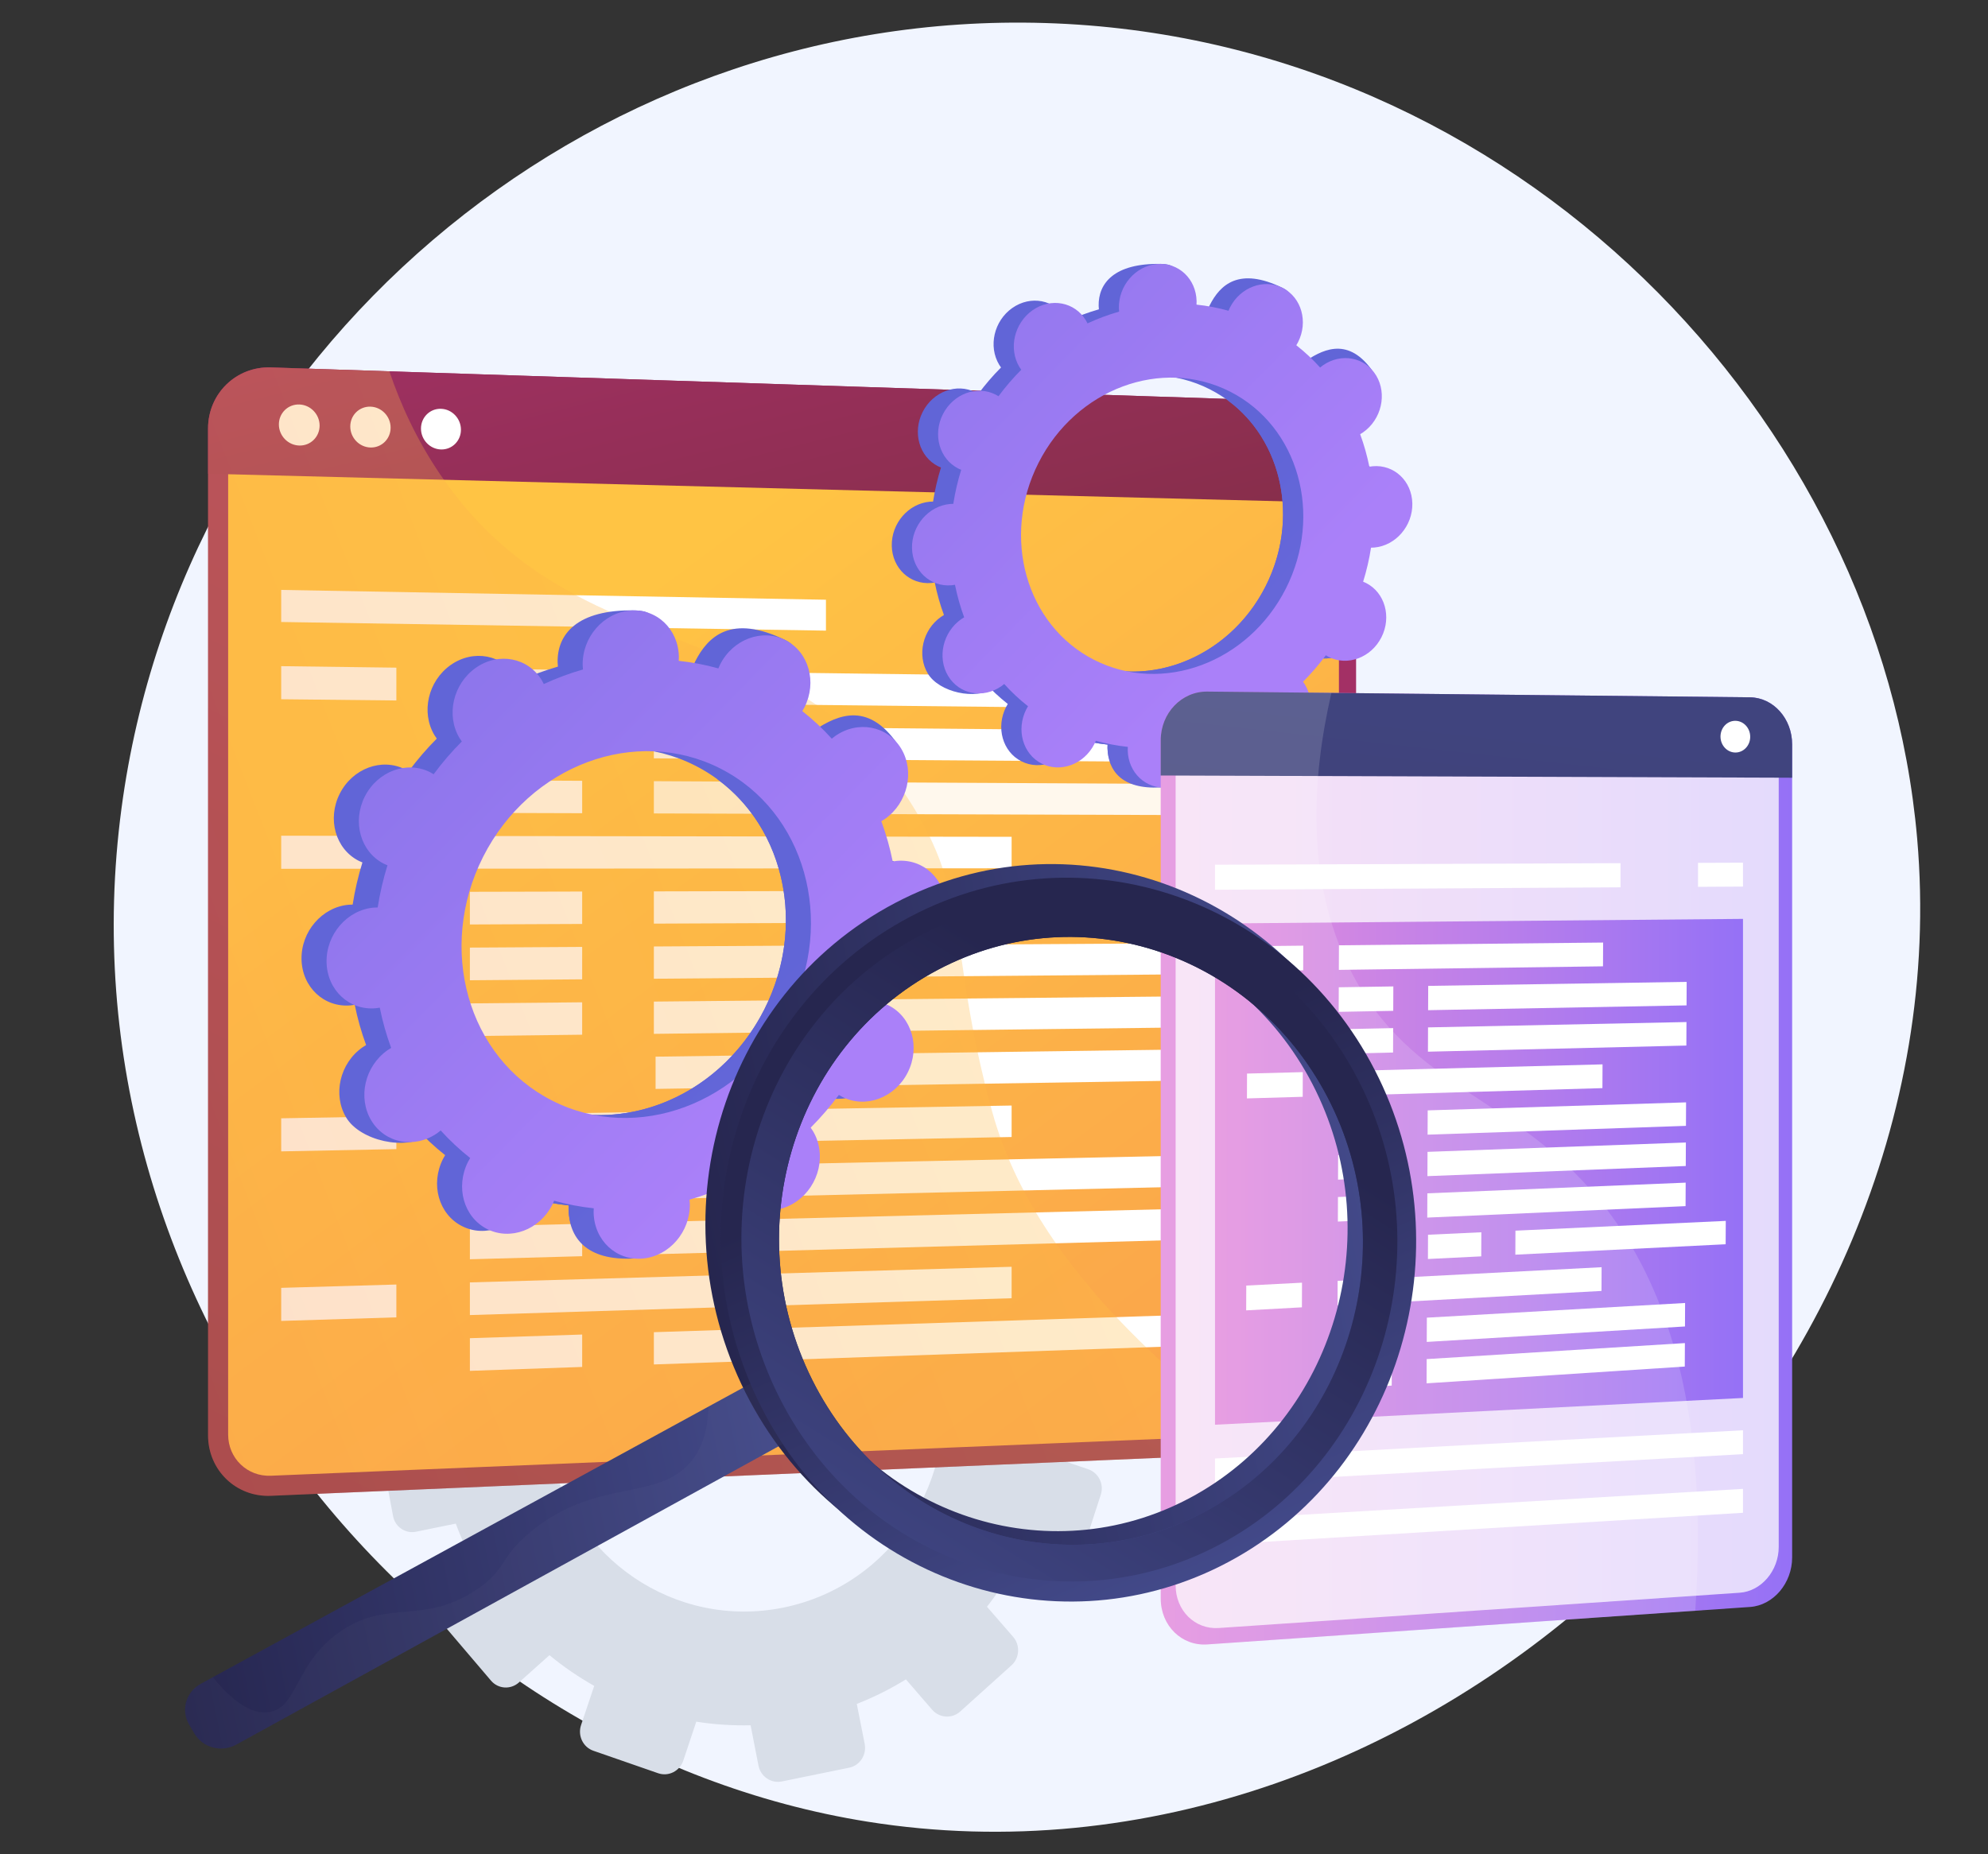<svg width="388" height="362" viewBox="0 0 388 362" fill="none" xmlns="http://www.w3.org/2000/svg">
<rect x="0" y="0" width="388" height="362" fill="#333333" stroke="none"/>
<path d="M203.967 4.495C113.71 1.749 35.528 69.227 23.717 157.765C10.802 254.569 81.882 341.671 169.344 355.621C278.131 372.974 383.648 272.59 374.175 163.688C367.035 81.639 295.715 7.287 203.967 4.495Z" fill="#F1F5FF"/>
<path d="M121.992 211.023L123.467 218.599C120.175 219.906 117.033 221.473 114.079 223.297L109.036 217.495C107.66 215.912 105.261 215.765 103.674 217.163L93.749 225.927C92.16 227.33 91.985 229.755 93.359 231.345L98.446 237.227C96.258 239.982 94.304 242.921 92.611 246.014L85.244 243.504C83.257 242.826 81.084 243.914 80.391 245.931L76.044 258.572C75.347 260.597 76.395 262.792 78.386 263.473L85.779 266.004C85.23 269.463 84.986 273.001 85.039 276.582L77.304 278.162C75.228 278.586 73.862 280.637 74.254 282.745L76.711 295.95C77.105 298.066 79.113 299.437 81.195 299.012L88.953 297.427C90.207 300.788 91.722 303.997 93.496 307.016L87.531 312.328C85.922 313.761 85.744 316.243 87.132 317.873L95.831 328.086C97.225 329.722 99.662 329.883 101.272 328.444L107.237 323.116C109.97 325.369 112.895 327.372 115.974 329.11L113.407 336.752C112.712 338.822 113.785 341.068 115.805 341.77L128.45 346.16C130.474 346.863 132.676 345.75 133.366 343.677L135.892 336.092C139.36 336.646 142.908 336.877 146.498 336.799L148.028 344.649C148.447 346.799 150.489 348.194 152.59 347.765L165.726 345.081C167.825 344.652 169.184 342.562 168.76 340.414L167.22 332.63C170.586 331.306 173.794 329.704 176.807 327.838L181.923 333.755C183.343 335.397 185.795 335.56 187.398 334.116L197.409 325.096C199.008 323.656 199.15 321.161 197.727 319.524L192.627 313.656C194.853 310.819 196.825 307.788 198.527 304.602L205.788 307.088C207.818 307.783 210.006 306.677 210.674 304.62L214.847 291.777C215.513 289.727 214.411 287.506 212.386 286.816L205.194 284.366C205.709 280.825 205.902 277.208 205.787 273.552L213.206 272.036C215.288 271.611 216.624 269.556 216.188 267.449L213.47 254.297C213.036 252.198 211.001 250.842 208.925 251.266L201.529 252.777C200.204 249.394 198.614 246.173 196.763 243.153L202.38 238.136C203.96 236.724 204.099 234.287 202.691 232.692L193.907 222.734C192.504 221.144 190.089 220.995 188.511 222.401L182.857 227.436C180.087 225.227 177.135 223.265 174.029 221.577L176.43 214.367C177.099 212.36 176.021 210.192 174.026 209.521L161.556 205.332C159.564 204.664 157.405 205.743 156.733 207.744L154.306 214.97C150.874 214.462 147.367 214.262 143.819 214.371L142.333 206.861C141.924 204.795 139.924 203.46 137.866 203.882L124.991 206.513C122.932 206.939 121.589 208.956 121.992 211.023ZM107.3 282.841C103.248 261.601 116.912 241.016 137.798 236.749C158.683 232.482 179.066 246.11 183.347 267.302C187.653 288.624 174.047 309.501 152.932 313.815C131.818 318.13 111.377 304.21 107.3 282.841Z" fill="#D8DEE8"/>
<path d="M188.888 177.121L189.322 179.349C188.354 179.734 187.43 180.194 186.561 180.731L185.078 179.025C184.674 178.559 183.968 178.515 183.502 178.928L180.582 181.505C180.115 181.917 180.064 182.631 180.468 183.098L181.963 184.828C181.32 185.638 180.745 186.502 180.248 187.413L178.081 186.675C177.497 186.475 176.857 186.796 176.653 187.389L175.374 191.106C175.169 191.701 175.477 192.347 176.063 192.547L178.237 193.292C178.076 194.308 178.004 195.349 178.019 196.402L175.744 196.866C175.134 196.991 174.732 197.594 174.848 198.213L175.571 202.097C175.686 202.719 176.277 203.122 176.889 202.998L179.17 202.531C179.539 203.52 179.984 204.463 180.506 205.351L178.752 206.914C178.279 207.335 178.226 208.066 178.635 208.545L181.193 211.548C181.603 212.029 182.32 212.077 182.793 211.654L184.547 210.087C185.351 210.75 186.211 211.339 187.116 211.851L186.361 214.098C186.157 214.706 186.472 215.367 187.066 215.574L190.785 216.866C191.38 217.073 192.027 216.746 192.23 216.136L192.973 213.905C193.992 214.068 195.036 214.136 196.092 214.114L196.542 216.422C196.665 217.054 197.266 217.464 197.884 217.338L201.747 216.548C202.366 216.422 202.765 215.808 202.64 215.176L202.187 212.886C203.178 212.497 204.121 212.026 205.007 211.477L206.511 213.218C206.929 213.701 207.651 213.749 208.121 213.324L211.066 210.671C211.537 210.248 211.578 209.514 211.159 209.033L209.66 207.307C210.314 206.474 210.895 205.582 211.395 204.645L213.53 205.376C214.126 205.581 214.77 205.255 214.966 204.65L216.194 200.873C216.39 200.271 216.065 199.617 215.47 199.414L213.355 198.694C213.506 197.653 213.562 196.589 213.53 195.514L215.711 195.069C216.323 194.944 216.716 194.34 216.589 193.719L215.789 189.852C215.662 189.235 215.063 188.835 214.452 188.96L212.277 189.404C211.887 188.409 211.42 187.462 210.876 186.574L212.528 185.098C212.992 184.683 213.034 183.967 212.619 183.497L210.036 180.569C209.623 180.101 208.913 180.058 208.45 180.47L206.787 181.951C205.972 181.302 205.104 180.724 204.191 180.228L204.897 178.108C205.094 177.518 204.776 176.879 204.19 176.683L200.523 175.45C199.937 175.253 199.301 175.571 199.104 176.159L198.39 178.284C197.38 178.134 196.349 178.076 195.306 178.108L194.869 175.899C194.748 175.291 194.16 174.899 193.554 175.023L189.768 175.796C189.164 175.921 188.769 176.514 188.888 177.121ZM184.567 198.242C183.375 191.996 187.393 185.942 193.535 184.687C199.678 183.432 205.671 187.439 206.93 193.673C208.197 199.943 204.196 206.083 197.986 207.352C191.777 208.621 185.767 204.526 184.567 198.242Z" fill="#D8DEE8"/>
<path d="M254.146 78.353L52.852 71.725C46.102 71.503 40.606 76.837 40.606 83.642V280.207C40.606 287.01 46.102 292.292 52.852 292.003L254.145 283.39C259.967 283.142 264.668 277.847 264.668 271.566V90.075C264.67 83.792 259.967 78.544 254.146 78.353Z" fill="url(#paint0_linear_65_184)"/>
<path d="M52.852 288.085C48.261 288.276 44.528 284.681 44.528 280.056V83.754C44.528 79.129 48.261 75.498 52.852 75.643L254.147 81.999C258.112 82.124 261.319 85.696 261.319 89.978V271.694C261.319 275.976 258.112 279.58 254.147 279.744L52.852 288.085Z" fill="url(#paint1_linear_65_184)"/>
<path d="M254.146 78.353L52.852 71.725C46.102 71.503 40.606 76.837 40.606 83.642V92.48L264.67 98.234V90.075C264.67 83.792 259.969 78.544 254.146 78.353Z" fill="url(#paint2_linear_65_184)"/>
<path d="M62.379 83.082C62.379 85.292 60.603 87.035 58.408 86.975C56.212 86.914 54.428 85.067 54.428 82.851C54.428 80.635 56.212 78.892 58.408 78.96C60.603 79.027 62.379 80.872 62.379 83.082Z" fill="white"/>
<path d="M76.238 83.486C76.238 85.686 74.479 87.42 72.305 87.359C70.129 87.299 68.362 85.462 68.362 83.256C68.362 81.05 70.129 79.316 72.305 79.383C74.478 79.45 76.238 81.286 76.238 83.486Z" fill="white"/>
<path d="M89.963 83.886C89.963 86.075 88.221 87.801 86.068 87.742C83.913 87.682 82.163 85.853 82.163 83.659C82.163 81.464 83.913 79.737 86.068 79.803C88.221 79.868 89.963 81.696 89.963 83.886Z" fill="white"/>
<path d="M161.202 117.075L54.88 115.16V121.423L161.202 123.109V117.075Z" fill="white"/>
<path d="M77.358 136.744L54.88 136.504V130.045L77.358 130.335V136.744Z" fill="white"/>
<path d="M197.44 138.025L91.708 136.897V130.521L197.44 131.883V138.025Z" fill="white"/>
<path d="M113.622 147.941L91.708 147.791V141.413L113.622 141.613V147.941Z" fill="white"/>
<path d="M230.767 148.745L127.614 148.037V141.74L230.767 142.677V148.745Z" fill="white"/>
<path d="M113.622 158.75L91.708 158.683V152.306L113.622 152.422V158.75Z" fill="white"/>
<path d="M230.767 159.111L127.614 158.793V152.497L230.767 153.043V159.111Z" fill="white" fill-opacity="0.9"/>
<path d="M77.358 169.586L54.88 169.603V163.143L77.358 163.177V169.586Z" fill="white"/>
<path d="M197.44 169.501L91.708 169.576V163.199L197.44 163.358V169.501Z" fill="white"/>
<path d="M113.622 180.369L91.708 180.469V174.092L113.622 174.041V180.369Z" fill="white"/>
<path d="M230.767 179.842L127.614 180.306V174.01L230.767 173.774V179.842Z" fill="white"/>
<path d="M113.622 191.18L91.708 191.362V184.985L113.622 184.851V191.18Z" fill="white"/>
<path d="M230.767 190.206L127.614 191.063V184.766L230.767 184.138V190.206Z" fill="white"/>
<path d="M113.622 201.99L91.708 202.255V195.877L113.622 195.662V201.99Z" fill="white"/>
<path d="M230.767 200.572L127.614 201.821V195.523L230.767 194.504V200.572Z" fill="white"/>
<path d="M149.318 212.232L127.951 212.571V206.274L149.318 205.983V212.232Z" fill="white"/>
<path d="M246.774 210.683L162.964 212.015V205.796L246.774 204.65V210.683Z" fill="white"/>
<path d="M77.358 224.323L54.88 224.765V218.306L77.358 217.914V224.323Z" fill="white"/>
<path d="M197.44 221.959L91.708 224.04V217.663L197.44 215.816V221.959Z" fill="white"/>
<path d="M113.622 234.418L91.708 234.933V228.556L113.622 228.09V234.418Z" fill="white"/>
<path d="M230.767 231.667L127.614 234.09V227.793L230.767 225.599V231.667Z" fill="white"/>
<path d="M113.622 245.228L91.708 245.826V239.448L113.622 238.9V245.228Z" fill="white"/>
<path d="M230.767 242.033L127.614 244.847V238.549L230.767 235.965V242.033Z" fill="white"/>
<path d="M77.358 257.165L54.88 257.864V251.405L77.358 250.756V257.165Z" fill="white"/>
<path d="M197.44 253.434L91.708 256.719V250.343L197.44 247.291V253.434Z" fill="white"/>
<path d="M113.622 266.848L91.708 267.611V261.235L113.622 260.519V266.848Z" fill="white"/>
<path d="M230.767 262.764L127.614 266.36V260.062L230.767 256.696V262.764Z" fill="white"/>
<g opacity="0.3">
<path d="M175.901 153.918C152.391 119.642 111.696 130.547 85.953 92.677C81.31 85.847 78.16 78.897 75.999 72.488L52.853 71.727C46.103 71.505 40.607 76.839 40.607 83.644V280.208C40.607 287.012 46.103 292.293 52.853 292.004L246.775 283.709C242.332 277.29 203.64 253.512 193.645 217.006C184.502 183.619 190.086 174.598 175.901 153.918Z" fill="url(#paint3_linear_65_184)"/>
</g>
<path d="M255.367 127.787C259.038 129.654 263.649 127.94 265.668 123.958C267.687 119.976 266.347 115.233 262.676 113.365C262.486 113.268 262.292 113.187 262.097 113.109C262.779 110.906 263.293 108.685 263.638 106.463C263.848 106.463 264.06 106.46 264.274 106.439C268.462 106.065 271.786 102.209 271.699 97.827C271.611 93.444 268.145 90.195 263.956 90.568C263.737 90.588 263.522 90.622 263.308 90.66C262.87 88.488 262.271 86.367 261.515 84.313C261.708 84.2 261.899 84.084 262.087 83.953C265.67 81.437 266.815 76.473 264.645 72.864C262.475 69.256 257.812 68.37 254.227 70.885C254.044 71.014 253.871 71.154 253.7 71.295C252.285 69.727 250.733 68.275 249.053 66.949C249.172 66.754 249.287 66.558 249.392 66.352C251.41 62.37 254.047 58.02 250.347 56.21C241.789 52.023 238.116 55.607 236.098 59.59C235.993 59.797 235.902 60.006 235.817 60.216C233.757 59.639 231.671 59.241 229.573 59.021C229.585 58.799 229.595 58.578 229.592 58.354C229.503 53.971 230.801 51.6 226.598 51.518C217.43 51.34 214.337 55.325 214.425 59.709C214.43 59.938 214.449 60.161 214.472 60.385C212.371 60.985 210.307 61.752 208.299 62.679C208.204 62.483 208.104 62.289 207.991 62.1C205.821 58.491 201.156 57.606 197.573 60.121C193.99 62.636 192.845 67.601 195.015 71.209C195.126 71.395 195.248 71.568 195.371 71.738C193.784 73.328 192.298 75.054 190.925 76.907C190.747 76.794 190.567 76.686 190.377 76.589C186.706 74.721 182.095 76.436 180.077 80.418C178.059 84.4 179.398 89.143 183.069 91.011C183.259 91.108 183.453 91.189 183.648 91.267C182.966 93.471 182.452 95.692 182.107 97.913C181.897 97.913 181.686 97.917 181.472 97.936C177.283 98.31 173.96 102.166 174.047 106.548C174.135 110.931 177.601 114.18 181.789 113.806C182.008 113.787 182.223 113.751 182.436 113.713C182.874 115.885 183.473 118.007 184.229 120.06C184.036 120.174 183.845 120.29 183.657 120.421C180.074 122.936 178.929 127.901 181.098 131.509C183.268 135.118 190.452 136.794 194.036 134.279C194.22 134.151 191.872 133.221 192.043 133.08C193.458 134.648 195.01 136.099 196.69 137.426C196.571 137.621 196.455 137.817 196.351 138.023C194.333 142.005 195.672 146.748 199.343 148.616C203.014 150.482 207.626 148.768 209.644 144.786C209.748 144.581 209.839 144.37 209.925 144.161C211.984 144.737 214.07 145.134 216.169 145.355C216.156 145.576 216.146 145.798 216.15 146.022C216.238 150.405 219.704 153.655 223.892 153.28C228.081 152.905 231.404 149.049 231.317 144.668C231.312 144.438 231.294 144.215 231.271 143.993C233.372 143.392 235.435 142.626 237.443 141.697C237.539 141.893 237.637 142.087 237.752 142.275C239.922 145.884 244.585 146.77 248.169 144.254C251.752 141.739 252.898 136.774 250.729 133.166C250.618 132.981 250.496 132.809 250.373 132.637C251.959 131.047 253.446 129.321 254.819 127.468C254.997 127.582 255.177 127.69 255.367 127.787ZM209.605 128.369C196.277 121.589 191.411 104.371 198.739 89.911C206.066 75.451 222.811 69.225 236.14 76.006C249.469 82.786 254.334 100.004 247.006 114.464C239.678 128.924 222.933 135.148 209.605 128.369Z" fill="url(#paint4_linear_65_184)"/>
<path d="M264.273 106.439C268.462 106.065 271.785 102.209 271.698 97.827C271.61 93.444 268.144 90.195 263.956 90.568C263.737 90.588 263.522 90.622 263.308 90.66C262.871 88.488 262.27 86.367 261.515 84.313C261.708 84.201 261.899 84.084 262.086 83.953C265.669 81.438 270.103 75.36 267.574 71.994C262.776 65.605 257.811 68.37 254.227 70.885C254.043 71.014 253.871 71.154 253.7 71.295C252.285 69.727 250.732 68.276 249.053 66.949C249.171 66.754 249.287 66.558 249.392 66.352C250.491 64.185 250.587 61.795 249.861 59.763C246.4 65.866 242.986 71.995 239.632 78.157C250.265 85.963 253.65 101.347 247.005 114.463C241.372 125.577 230.177 131.817 219.245 131.035C218.758 132.303 218.278 133.577 217.757 134.831C216.34 138.236 214.731 141.571 213.118 144.902C214.132 145.094 215.15 145.244 216.171 145.351C216.158 145.573 216.147 145.794 216.152 146.019C216.24 150.402 218.895 154.125 226.487 153.721C230.685 153.498 231.408 149.047 231.32 144.664C231.315 144.434 231.296 144.211 231.273 143.989C233.374 143.389 235.438 142.622 237.446 141.693C237.541 141.889 237.639 142.083 237.754 142.271C239.924 145.88 247.453 147.414 251.036 144.897C254.619 142.382 252.9 136.77 250.731 133.162C250.62 132.976 250.498 132.804 250.375 132.633C251.961 131.044 253.448 129.317 254.821 127.464C254.999 127.577 255.179 127.685 255.369 127.782C259.04 129.65 263.651 127.935 265.671 123.953C267.689 119.971 266.349 115.228 262.678 113.36C262.488 113.263 262.294 113.182 262.099 113.104C262.781 110.901 263.295 108.68 263.64 106.458C263.848 106.462 264.059 106.458 264.273 106.439Z" fill="url(#paint5_linear_65_184)"/>
<path d="M259.316 128.236C262.987 130.103 267.599 128.389 269.617 124.407C271.635 120.425 270.295 115.682 266.624 113.814C266.434 113.717 266.24 113.637 266.045 113.558C266.727 111.355 267.241 109.134 267.586 106.912C267.796 106.912 268.008 106.909 268.222 106.888C272.41 106.514 275.734 102.658 275.647 98.276C275.559 93.893 272.093 90.644 267.905 91.017C267.686 91.037 267.47 91.071 267.257 91.109C266.819 88.937 266.22 86.816 265.465 84.762C265.657 84.649 265.849 84.533 266.036 84.402C269.619 81.886 270.765 76.922 268.594 73.313C266.424 69.705 261.76 68.819 258.177 71.334C257.993 71.463 257.821 71.603 257.649 71.744C256.234 70.176 254.682 68.723 253.003 67.398C253.121 67.203 253.237 67.007 253.341 66.801C255.359 62.819 254.02 58.077 250.349 56.209C246.678 54.342 242.066 56.056 240.048 60.038C239.944 60.245 239.853 60.454 239.766 60.663C237.707 60.087 235.621 59.688 233.522 59.469C233.535 59.247 233.546 59.025 233.541 58.8C233.453 54.417 229.987 51.168 225.799 51.543C221.61 51.917 218.287 55.773 218.374 60.155C218.379 60.385 218.397 60.608 218.42 60.831C216.319 61.432 214.256 62.199 212.248 63.126C212.152 62.93 212.052 62.736 211.939 62.547C209.769 58.938 205.104 58.053 201.522 60.568C197.939 63.083 196.793 68.047 198.963 71.656C199.074 71.841 199.196 72.014 199.32 72.184C197.732 73.775 196.247 75.5 194.873 77.353C194.696 77.242 194.516 77.133 194.326 77.035C190.655 75.167 186.043 76.883 184.025 80.865C182.007 84.847 183.347 89.589 187.018 91.457C187.208 91.555 187.402 91.635 187.597 91.713C186.914 93.917 186.401 96.138 186.056 98.359C185.845 98.359 185.634 98.363 185.42 98.382C181.232 98.757 177.908 102.613 177.995 106.994C178.083 111.378 181.549 114.627 185.737 114.252C185.956 114.233 186.172 114.198 186.384 114.16C186.822 116.332 187.422 118.454 188.177 120.507C187.984 120.62 187.793 120.737 187.605 120.868C184.023 123.383 182.877 128.347 185.047 131.956C187.218 135.565 191.882 136.45 195.465 133.935C195.649 133.806 195.821 133.668 195.992 133.525C197.407 135.093 198.96 136.546 200.639 137.872C200.521 138.066 200.405 138.263 200.3 138.468C198.282 142.45 199.622 147.193 203.293 149.061C206.964 150.928 211.575 149.213 213.593 145.231C213.698 145.026 213.789 144.815 213.874 144.606C215.934 145.182 218.02 145.58 220.118 145.8C220.106 146.021 220.094 146.243 220.1 146.469C220.188 150.852 223.653 154.101 227.842 153.726C232.03 153.352 235.354 149.496 235.267 145.114C235.262 144.885 235.243 144.661 235.22 144.439C237.322 143.839 239.385 143.072 241.393 142.144C241.489 142.339 241.588 142.533 241.701 142.721C243.872 146.33 248.535 147.217 252.119 144.7C255.702 142.185 256.847 137.221 254.678 133.612C254.568 133.428 254.445 133.255 254.322 133.084C255.908 131.493 257.395 129.768 258.769 127.915C258.946 128.031 259.126 128.141 259.316 128.236ZM213.553 128.818C200.225 122.038 195.359 104.82 202.687 90.36C210.014 75.9 226.76 69.676 240.089 76.455C253.417 83.235 258.283 100.453 250.954 114.913C243.628 129.373 226.881 135.599 213.553 128.818Z" fill="url(#paint6_linear_65_184)"/>
<path d="M159.514 213.571C164.058 215.883 169.766 213.76 172.265 208.83C174.763 203.899 173.105 198.029 168.56 195.718C168.325 195.599 168.084 195.498 167.844 195.402C168.689 192.674 169.324 189.925 169.751 187.174C170.012 187.173 170.274 187.169 170.538 187.145C175.722 186.682 179.838 181.909 179.729 176.483C179.621 171.058 175.329 167.035 170.145 167.499C169.874 167.523 169.608 167.566 169.343 167.614C168.802 164.924 168.059 162.298 167.124 159.757C167.362 159.617 167.6 159.473 167.831 159.31C172.266 156.197 173.685 150.052 170.999 145.585C168.312 141.118 162.539 140.021 158.104 143.134C157.877 143.294 157.663 143.466 157.451 143.641C155.699 141.701 153.778 139.902 151.699 138.261C151.845 138.022 151.989 137.778 152.119 137.522C154.618 132.592 157.882 127.207 153.302 124.967C142.707 119.785 138.161 124.222 135.663 129.151C135.534 129.406 135.423 129.665 135.314 129.925C132.765 129.213 130.182 128.719 127.585 128.447C127.601 128.173 127.614 127.898 127.607 127.621C127.499 122.196 129.105 119.259 123.901 119.159C112.553 118.938 108.724 123.872 108.832 129.297C108.837 129.581 108.861 129.858 108.89 130.133C106.289 130.876 103.734 131.826 101.249 132.974C101.131 132.732 101.009 132.492 100.868 132.257C98.181 127.791 92.408 126.694 87.973 129.807C83.537 132.921 82.119 139.066 84.805 143.532C84.942 143.762 85.094 143.975 85.247 144.187C83.283 146.155 81.443 148.293 79.743 150.586C79.523 150.447 79.3 150.312 79.065 150.192C74.52 147.88 68.812 150.003 66.313 154.934C63.815 159.863 65.473 165.734 70.018 168.045C70.253 168.165 70.494 168.266 70.734 168.362C69.889 171.09 69.254 173.838 68.827 176.589C68.566 176.59 68.305 176.594 68.04 176.618C62.856 177.081 58.74 181.854 58.849 187.28C58.957 192.705 63.249 196.727 68.433 196.265C68.704 196.241 68.971 196.198 69.235 196.151C69.776 198.84 70.518 201.466 71.454 204.008C71.216 204.148 70.978 204.292 70.747 204.454C66.312 207.567 64.893 213.712 67.579 218.18C70.266 222.646 79.159 224.723 83.595 221.608C83.822 221.448 80.916 220.298 81.128 220.124C82.88 222.064 84.802 223.862 86.88 225.503C86.734 225.743 86.59 225.986 86.461 226.242C83.963 231.172 85.621 237.043 90.166 239.354C94.71 241.666 100.418 239.543 102.917 234.613C103.047 234.358 103.158 234.098 103.266 233.838C105.815 234.551 108.399 235.044 110.996 235.316C110.98 235.59 110.967 235.865 110.973 236.143C111.081 241.568 115.373 245.59 120.557 245.127C125.742 244.664 129.857 239.89 129.749 234.465C129.744 234.181 129.72 233.904 129.691 233.629C132.292 232.886 134.846 231.936 137.331 230.788C137.45 231.03 137.572 231.27 137.713 231.505C140.399 235.971 146.173 237.068 150.608 233.955C155.043 230.841 156.462 224.697 153.775 220.23C153.638 220.001 153.487 219.787 153.333 219.576C155.297 217.609 157.138 215.471 158.837 213.178C159.055 213.316 159.278 213.451 159.514 213.571ZM102.864 214.291C86.365 205.899 80.344 184.585 89.414 166.685C98.485 148.786 119.213 141.079 135.712 149.472C152.212 157.865 158.233 179.179 149.163 197.078C140.092 214.978 119.364 222.684 102.864 214.291Z" fill="url(#paint7_linear_65_184)"/>
<path d="M170.539 187.145C175.724 186.682 179.839 181.908 179.731 176.483C179.622 171.058 175.331 167.035 170.147 167.499C169.876 167.523 169.609 167.566 169.345 167.612C168.803 164.923 168.061 162.297 167.125 159.756C167.363 159.616 167.601 159.472 167.833 159.308C172.268 156.195 177.756 148.671 174.627 144.504C168.687 136.595 162.541 140.018 158.105 143.131C157.878 143.291 157.664 143.463 157.453 143.638C155.7 141.698 153.779 139.9 151.701 138.259C151.847 138.019 151.99 137.776 152.12 137.52C153.48 134.837 153.599 131.879 152.702 129.364C148.418 136.919 144.19 144.506 140.039 152.133C153.201 161.796 157.392 180.841 149.165 197.077C142.193 210.835 128.334 218.561 114.802 217.592C114.198 219.161 113.606 220.738 112.959 222.291C111.205 226.506 109.212 230.634 107.217 234.758C108.472 234.995 109.732 235.181 110.996 235.314C110.98 235.588 110.967 235.863 110.972 236.14C111.08 241.565 114.369 246.175 123.764 245.676C128.962 245.399 129.855 239.889 129.746 234.464C129.741 234.18 129.718 233.902 129.69 233.628C132.291 232.885 134.845 231.935 137.33 230.787C137.449 231.029 137.571 231.269 137.712 231.503C140.398 235.971 149.717 237.868 154.152 234.755C158.588 231.641 156.46 224.696 153.774 220.228C153.637 220 153.486 219.786 153.332 219.574C155.296 217.606 157.137 215.468 158.836 213.176C159.057 213.315 159.28 213.45 159.515 213.569C164.06 215.881 169.768 213.758 172.267 208.827C174.764 203.898 173.106 198.027 168.562 195.716C168.326 195.596 168.086 195.495 167.845 195.399C168.69 192.671 169.326 189.921 169.753 187.172C170.012 187.174 170.274 187.169 170.539 187.145Z" fill="url(#paint8_linear_65_184)"/>
<path d="M164.4 214.129C168.945 216.441 174.653 214.318 177.152 209.387C179.65 204.457 177.992 198.587 173.447 196.276C173.211 196.156 172.971 196.055 172.73 195.959C173.575 193.231 174.211 190.483 174.638 187.732C174.898 187.73 175.159 187.727 175.426 187.703C180.61 187.24 184.726 182.467 184.617 177.041C184.509 171.616 180.217 167.592 175.033 168.056C174.762 168.08 174.495 168.123 174.231 168.171C173.69 165.482 172.947 162.856 172.012 160.314C172.25 160.174 172.488 160.03 172.719 159.868C177.154 156.755 178.573 150.61 175.887 146.142C173.2 141.676 167.427 140.578 162.991 143.691C162.765 143.851 162.55 144.023 162.339 144.198C160.587 142.258 158.666 140.46 156.587 138.819C156.733 138.579 156.877 138.336 157.007 138.08C159.504 133.149 157.846 127.279 153.302 124.968C148.757 122.656 143.048 124.779 140.55 129.71C140.42 129.966 140.309 130.224 140.201 130.484C137.652 129.771 135.069 129.278 132.471 129.006C132.488 128.732 132.5 128.457 132.495 128.178C132.387 122.753 128.095 118.731 122.911 119.194C117.727 119.657 113.611 124.431 113.72 129.856C113.726 130.14 113.749 130.417 113.778 130.692C111.177 131.435 108.624 132.385 106.137 133.533C106.019 133.29 105.897 133.051 105.756 132.816C103.069 128.35 97.296 127.252 92.861 130.365C88.425 133.48 87.007 139.624 89.693 144.091C89.83 144.319 89.981 144.534 90.135 144.746C88.171 146.713 86.331 148.851 84.631 151.143C84.411 151.006 84.188 150.869 83.953 150.751C79.408 148.439 73.7 150.562 71.201 155.492C68.703 160.422 70.361 166.293 74.906 168.604C75.141 168.724 75.382 168.824 75.622 168.92C74.778 171.649 74.141 174.397 73.715 177.148C73.454 177.148 73.192 177.153 72.927 177.177C67.743 177.64 63.627 182.414 63.736 187.839C63.844 193.264 68.135 197.286 73.32 196.823C73.59 196.799 73.857 196.756 74.122 196.71C74.663 199.398 75.404 202.025 76.341 204.567C76.102 204.707 75.865 204.85 75.634 205.013C71.198 208.126 69.78 214.271 72.466 218.739C75.153 223.206 80.926 224.303 85.361 221.19C85.589 221.029 85.803 220.858 86.013 220.683C87.766 222.622 89.687 224.421 91.765 226.062C91.619 226.302 91.476 226.545 91.346 226.801C88.849 231.73 90.507 237.602 95.051 239.913C99.596 242.225 105.305 240.102 107.803 235.171C107.932 234.917 108.043 234.657 108.152 234.397C110.701 235.11 113.284 235.603 115.881 235.875C115.865 236.149 115.852 236.424 115.857 236.703C115.966 242.128 120.257 246.15 125.442 245.687C130.626 245.224 134.741 240.451 134.633 235.025C134.627 234.741 134.604 234.464 134.575 234.189C137.176 233.446 139.73 232.496 142.215 231.348C142.334 231.59 142.456 231.83 142.597 232.065C145.283 236.532 151.057 237.628 155.492 234.515C159.927 231.401 161.346 225.257 158.66 220.79C158.522 220.561 158.371 220.347 158.218 220.136C160.182 218.169 162.022 216.031 163.722 213.738C163.942 213.874 164.165 214.009 164.4 214.129ZM107.752 214.848C91.253 206.455 85.232 185.141 94.302 167.241C103.373 149.342 124.101 141.635 140.6 150.029C157.1 158.422 163.121 179.736 154.051 197.636C144.979 215.535 124.251 223.242 107.752 214.848Z" fill="url(#paint9_linear_65_184)"/>
<path d="M341.556 136.125L235.628 135.006C230.618 134.953 226.542 139.206 226.542 144.505V312.044C226.542 317.343 230.618 321.358 235.628 321.012L341.556 313.702C346.102 313.387 349.774 309.064 349.774 304.044V145.302C349.774 140.282 346.102 136.173 341.556 136.125Z" fill="url(#paint10_linear_65_184)"/>
<path opacity="0.74" d="M229.45 309.497V146.881C229.45 141.977 233.219 138.036 237.851 138.078L339.524 139.019C343.745 139.058 347.156 142.866 347.156 147.524V301.974C347.156 306.632 343.745 310.639 339.524 310.925L237.851 317.81C233.219 318.122 229.45 314.403 229.45 309.497Z" fill="white"/>
<path d="M341.556 136.125L235.628 135.006C230.618 134.953 226.542 139.206 226.542 144.505V151.388L349.774 151.824V145.303C349.774 140.282 346.102 136.173 341.556 136.125Z" fill="url(#paint11_linear_65_184)"/>
<path d="M341.591 143.828C341.591 145.535 340.295 146.911 338.694 146.903C337.091 146.894 335.791 145.499 335.791 143.787C335.791 142.076 337.091 140.698 338.694 140.712C340.295 140.725 341.591 142.12 341.591 143.828Z" fill="white"/>
<path d="M340.182 272.903L237.134 278.127V180.286L340.182 179.378V272.903Z" fill="url(#paint12_linear_65_184)"/>
<path d="M340.182 283.872L237.134 289.603V284.723L340.182 279.208V283.872Z" fill="white"/>
<path d="M340.182 295.315L237.134 301.574V296.694L340.182 290.651V295.315Z" fill="white"/>
<path d="M316.278 168.502L237.134 168.811V173.691L316.278 173.216V168.502Z" fill="white"/>
<path d="M331.402 168.442V173.126L340.182 173.073V168.408L331.402 168.442Z" fill="white"/>
<g opacity="0.15">
<path d="M313.721 236.261C296.688 213.794 275.32 213.151 263.421 189.11C254.806 171.707 256.028 151.891 259.852 135.261L235.628 135.005C230.618 134.952 226.542 139.205 226.542 144.504V312.043C226.542 317.342 230.618 321.356 235.628 321.011L330.866 314.438C333.798 272.01 323.609 249.303 313.721 236.261Z" fill="white"/>
</g>
<path d="M254.343 189.427L243.456 189.573L243.474 184.721L254.361 184.607L254.343 189.427Z" fill="white"/>
<path d="M312.859 188.641L261.304 189.334L261.323 184.535L312.881 183.998L312.859 188.641Z" fill="white"/>
<path d="M271.919 197.329L261.272 197.527L261.291 192.73L271.938 192.564L271.919 197.329Z" fill="white"/>
<path d="M329.166 196.265L278.726 197.203L278.746 192.458L329.188 191.673L329.166 196.265Z" fill="white"/>
<path d="M271.886 205.466L261.24 205.718L261.259 200.924L271.905 200.703L271.886 205.466Z" fill="white"/>
<path d="M329.128 204.106L278.693 205.304L278.712 200.562L329.15 199.516L329.128 204.106Z" fill="white"/>
<path d="M254.25 214.11L243.366 214.425L243.384 209.577L254.268 209.294L254.25 214.11Z" fill="white"/>
<path d="M312.748 212.418L261.209 213.908L261.228 209.115L312.769 207.779L312.748 212.418Z" fill="white"/>
<path d="M271.821 221.733L261.178 222.096L261.197 217.303L271.84 216.973L271.821 221.733Z" fill="white"/>
<path d="M329.05 219.783L278.626 221.501L278.645 216.761L329.072 215.196L329.05 219.783Z" fill="white"/>
<path d="M271.788 229.865L261.146 230.282L261.165 225.491L271.807 225.105L271.788 229.865Z" fill="white"/>
<path d="M329.012 227.62L278.592 229.598L278.612 224.859L329.034 223.032L329.012 227.62Z" fill="white"/>
<path d="M271.755 237.993L261.114 238.466L261.132 233.675L271.774 233.235L271.755 237.993Z" fill="white"/>
<path d="M328.973 235.454L278.56 237.691L278.578 232.953L328.996 230.868L328.973 235.454Z" fill="white"/>
<path d="M289.095 245.259L278.69 245.775L278.709 241.039L289.116 240.555L289.095 245.259Z" fill="white"/>
<path d="M336.797 242.896L295.75 244.93L295.77 240.244L336.821 238.335L336.797 242.896Z" fill="white"/>
<path d="M254.096 255.208L243.218 255.802L243.235 250.959L254.114 250.398L254.096 255.208Z" fill="white"/>
<path d="M312.564 252.009L261.052 254.827L261.069 250.039L312.586 247.376L312.564 252.009Z" fill="white"/>
<path d="M271.657 262.367L261.021 263.004L261.038 258.217L271.676 257.613L271.657 262.367Z" fill="white"/>
<path d="M328.859 258.945L278.459 261.961L278.479 257.226L328.881 254.361L328.859 258.945Z" fill="white"/>
<path d="M271.624 270.488L260.988 271.18L261.006 266.393L271.643 265.734L271.624 270.488Z" fill="white"/>
<path d="M328.82 266.77L278.426 270.046L278.445 265.313L328.842 262.189L328.82 266.77Z" fill="white"/>
<path d="M37.929 338.399L36.901 336.644C35.261 333.845 36.279 330.288 39.175 328.706L152.724 266.692L158.998 278.466L46.106 340.576C43.224 342.162 39.565 341.189 37.929 338.399Z" fill="url(#paint13_linear_65_184)"/>
<path d="M238.373 301.372C205.982 319.816 164.727 307.793 146.359 273.502C127.551 238.385 140.312 194.373 174.7 176.273C208.47 158.498 249.319 173.095 266.131 207.849C282.561 241.811 270.205 283.247 238.373 301.372ZM233.469 291.737C260.364 276.513 270.769 241.55 256.821 212.951C242.602 183.793 208.267 171.709 180.002 186.686C151.304 201.893 140.614 238.673 156.239 268.086C171.557 296.918 206.177 307.185 233.469 291.737Z" fill="url(#paint14_linear_65_184)"/>
<path opacity="0.3" d="M152.723 266.693L138.245 274.6C138.201 279.755 136.723 283.01 135.004 285.161C128.534 293.255 116.66 288.34 103.687 298.943C97.177 304.263 99.063 306.403 92.773 310.477C82.374 317.212 75.946 312.188 66.766 318.259C57.48 324.4 58.285 333.358 52.481 334.229C49.999 334.603 46.47 333.466 41.549 327.411L39.175 328.707C36.279 330.289 35.261 333.846 36.901 336.645L37.929 338.401C39.565 341.191 43.226 342.163 46.105 340.579L158.996 278.469L152.723 266.693Z" fill="#D8DEE8" fill-opacity="0.1"/>
<path d="M241.368 304.031C208.977 322.475 167.722 310.452 149.355 276.161C130.546 241.044 143.307 197.031 177.695 178.931C211.465 161.157 252.314 175.754 269.126 210.507C285.555 244.47 273.199 285.906 241.368 304.031ZM236.463 294.397C263.358 279.174 273.763 244.21 259.815 215.611C245.594 186.453 211.26 174.369 182.995 189.346C154.298 204.553 143.608 241.333 159.233 270.746C174.551 299.578 209.171 309.846 236.463 294.397Z" fill="url(#paint15_linear_65_184)"/>
<path d="M239.637 300.632C209.045 318.015 170.138 306.605 152.854 274.243C135.179 241.148 147.207 199.702 179.575 182.623C211.393 165.836 249.94 179.536 265.839 212.31C281.397 244.378 269.729 283.532 239.637 300.632ZM236.463 294.397C263.358 279.174 273.763 244.21 259.815 215.611C245.594 186.453 211.26 174.369 182.996 189.346C154.298 204.553 143.608 241.333 159.233 270.746C174.551 299.578 209.171 309.846 236.463 294.397Z" fill="url(#paint16_linear_65_184)"/>
<defs>
<linearGradient id="paint0_linear_65_184" x1="227.761" y1="27.101" x2="8.943" y2="463.904" gradientUnits="userSpaceOnUse">
<stop stop-color="#AB316D"/>
<stop offset="1" stop-color="#792D3D"/>
</linearGradient>
<linearGradient id="paint1_linear_65_184" x1="108.957" y1="125.809" x2="421.482" y2="544.841" gradientUnits="userSpaceOnUse">
<stop stop-color="#FFC444"/>
<stop offset="0.996" stop-color="#F36F56"/>
</linearGradient>
<linearGradient id="paint2_linear_65_184" x1="133.41" y1="13.449" x2="171.451" y2="165.324" gradientUnits="userSpaceOnUse">
<stop stop-color="#AB316D"/>
<stop offset="1" stop-color="#792D3D"/>
</linearGradient>
<linearGradient id="paint3_linear_65_184" x1="221.775" y1="148.918" x2="-165.282" y2="300.388" gradientUnits="userSpaceOnUse">
<stop stop-color="#FFC444"/>
<stop offset="0.996" stop-color="#F36F56"/>
</linearGradient>
<linearGradient id="paint4_linear_65_184" x1="431.625" y1="302.285" x2="229.212" y2="107.616" gradientUnits="userSpaceOnUse">
<stop stop-color="#AA80F9"/>
<stop offset="0.996" stop-color="#6165D7"/>
</linearGradient>
<linearGradient id="paint5_linear_65_184" x1="435.872" y1="297.869" x2="233.459" y2="103.2" gradientUnits="userSpaceOnUse">
<stop stop-color="#AA80F9"/>
<stop offset="0.996" stop-color="#6165D7"/>
</linearGradient>
<linearGradient id="paint6_linear_65_184" x1="246.721" y1="122.209" x2="54.69" y2="-65.944" gradientUnits="userSpaceOnUse">
<stop stop-color="#AA80F9"/>
<stop offset="0.996" stop-color="#6165D7"/>
</linearGradient>
<linearGradient id="paint7_linear_65_184" x1="342.18" y1="395.288" x2="139.767" y2="200.62" gradientUnits="userSpaceOnUse">
<stop stop-color="#AA80F9"/>
<stop offset="0.996" stop-color="#6165D7"/>
</linearGradient>
<linearGradient id="paint8_linear_65_184" x1="347.438" y1="389.822" x2="145.025" y2="195.153" gradientUnits="userSpaceOnUse">
<stop stop-color="#AA80F9"/>
<stop offset="0.996" stop-color="#6165D7"/>
</linearGradient>
<linearGradient id="paint9_linear_65_184" x1="156.529" y1="214.259" x2="-35.502" y2="26.107" gradientUnits="userSpaceOnUse">
<stop stop-color="#AA80F9"/>
<stop offset="0.996" stop-color="#6165D7"/>
</linearGradient>
<linearGradient id="paint10_linear_65_184" x1="226.542" y1="228.019" x2="349.774" y2="228.019" gradientUnits="userSpaceOnUse">
<stop offset="0.004" stop-color="#E38DDD"/>
<stop offset="1" stop-color="#9571F6"/>
</linearGradient>
<linearGradient id="paint11_linear_65_184" x1="288.914" y1="141.04" x2="276.622" y2="251.921" gradientUnits="userSpaceOnUse">
<stop stop-color="#40447E"/>
<stop offset="0.996" stop-color="#3C3B6B"/>
</linearGradient>
<linearGradient id="paint12_linear_65_184" x1="237.134" y1="228.752" x2="340.182" y2="228.752" gradientUnits="userSpaceOnUse">
<stop offset="0.004" stop-color="#E38DDD"/>
<stop offset="1" stop-color="#9571F6"/>
</linearGradient>
<linearGradient id="paint13_linear_65_184" x1="161.562" y1="290.932" x2="32.641" y2="317.471" gradientUnits="userSpaceOnUse">
<stop stop-color="#444B8C"/>
<stop offset="0.996" stop-color="#26264F"/>
</linearGradient>
<linearGradient id="paint14_linear_65_184" x1="272.052" y1="225.602" x2="139.03" y2="252.985" gradientUnits="userSpaceOnUse">
<stop stop-color="#444B8C"/>
<stop offset="0.996" stop-color="#26264F"/>
</linearGradient>
<linearGradient id="paint15_linear_65_184" x1="238.923" y1="310.526" x2="197.138" y2="216.586" gradientUnits="userSpaceOnUse">
<stop stop-color="#444B8C"/>
<stop offset="0.996" stop-color="#26264F"/>
</linearGradient>
<linearGradient id="paint16_linear_65_184" x1="157.618" y1="324.383" x2="230.666" y2="207.167" gradientUnits="userSpaceOnUse">
<stop stop-color="#444B8C"/>
<stop offset="0.996" stop-color="#26264F"/>
</linearGradient>
</defs>
</svg>
